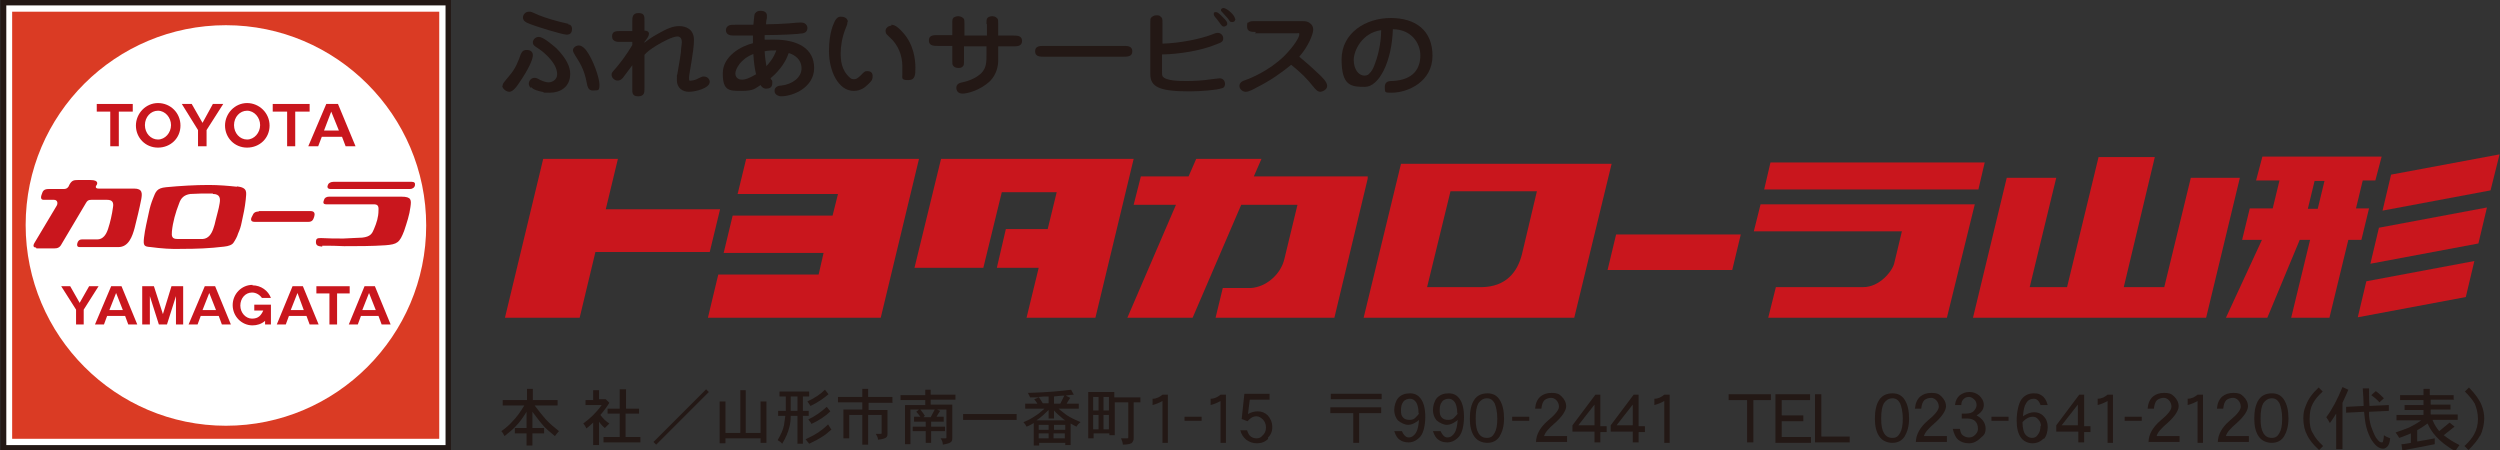 <?xml version="1.0" encoding="UTF-8"?>
<svg id="_レイヤー_1" data-name="レイヤー 1" xmlns="http://www.w3.org/2000/svg" version="1.1" viewBox="0 0 555.5 100.1">
  <rect x="0" y="0" width="555.5" height="100.1" fill="#333333" stroke="none"/>
  <defs>
    <style>
      .cls-1 {
        fill: #da3b24;
      }

      .cls-1, .cls-2, .cls-3, .cls-4 {
        stroke-width: 0px;
      }

      .cls-2 {
        fill: #c9161d;
      }

      .cls-3 {
        fill: #fff;
      }

      .cls-4 {
        fill: #231815;
      }
    </style>
  </defs>
  <g>
    <rect class="cls-3" x=".7" y=".6" width="98.9" height="98.9"/>
    <path class="cls-4" d="M100.2,100.1H.1V0h100.1v100.1ZM1.4,98.9h97.6V1.2H1.4v97.6Z"/>
    <rect class="cls-1" x="2.7" y="2.6" width="94.9" height="94.9"/>
    <path class="cls-3" d="M50.2,5.6c24.5,0,44.5,20,44.5,44.5s-20,44.5-44.5,44.5S5.7,74.6,5.7,50,25.7,5.6,50.2,5.6"/>
    <path class="cls-2" d="M35.1,24.6c-1.6,0-2.9,1.4-2.9,3.2s1.3,3.2,2.9,3.2,2.9-1.5,2.9-3.2-1.3-3.2-2.9-3.2M35.1,22.9c2.8,0,5,2.2,5,5s-2.2,4.9-5,4.9-4.9-2.2-4.9-4.9,2.2-5,4.9-5"/>
    <path class="cls-2" d="M54.9,24.6c-1.6,0-2.9,1.4-2.9,3.2s1.3,3.2,2.9,3.2,2.9-1.5,2.9-3.2-1.3-3.2-2.9-3.2M54.9,22.9c2.7,0,5,2.2,5,5s-2.2,4.9-5,4.9-4.9-2.2-4.9-4.9,2.2-5,4.9-5"/>
    <polygon class="cls-2" points="29.5 23.1 29.5 24.8 26.4 24.8 26.4 32.5 24.5 32.5 24.5 24.8 21.5 24.8 21.5 23.1 29.5 23.1"/>
    <polygon class="cls-2" points="68.8 23.1 68.8 24.8 65.6 24.8 65.6 32.5 63.8 32.5 63.8 24.8 60.6 24.8 60.6 23.1 68.8 23.1"/>
    <polygon class="cls-2" points="45.9 28.9 45.9 32.5 44 32.5 44 28.9 40.4 23.1 42.6 23.1 45 27.3 47.3 23.1 49.6 23.1 45.9 28.9"/>
    <path class="cls-2" d="M72,29h3.3l-1.7-4.2-1.6,4.2ZM75.9,30.4h-4.4l-.8,2.1h-2.2l4-9.4h2.6l3.9,9.4h-2.2l-.8-2.1Z"/>
    <path class="cls-2" d="M24.3,68.9h3l-1.5-3.8-1.5,3.8ZM27.8,70.2h-4l-.7,1.9h-2l3.6-8.5h2.3l3.5,8.5h-2l-.7-1.9Z"/>
    <polygon class="cls-2" points="18.6 68.8 18.6 72.1 16.9 72.1 16.9 68.8 13.6 63.6 15.6 63.6 17.7 67.3 19.8 63.6 21.9 63.6 18.6 68.8"/>
    <polygon class="cls-2" points="34.2 63.6 36.2 69.8 38.1 63.6 40.7 63.6 40.7 72.1 39.1 72.1 39.1 65.8 37.1 72.1 35.3 72.1 33.3 65.8 33.3 72.1 31.6 72.1 31.6 63.6 34.2 63.6"/>
    <path class="cls-2" d="M45.1,68.9h2.9l-1.5-3.8-1.5,3.8ZM48.5,70.2h-3.9l-.7,1.9h-2l3.6-8.5h2.3l3.5,8.5h-2l-.7-1.9Z"/>
    <path class="cls-2" d="M56.1,63.4c1.9,0,3.5,1.2,4.1,2.8h-2c-.5-.7-1.3-1.2-2.2-1.2-1.5,0-2.6,1.3-2.6,2.9s1.2,2.9,2.6,2.9,2-.7,2.5-1.8h-2v-1.3h3.7v4.4h-1.3v-.8c-.8.7-1.8,1-2.8,1-2.4,0-4.4-2-4.4-4.5s2-4.5,4.4-4.5"/>
    <path class="cls-2" d="M64.6,68.9h2.9l-1.4-3.8-1.5,3.8ZM68.1,70.2h-3.9l-.7,1.9h-2l3.5-8.5h2.3l3.5,8.5h-2l-.7-1.9Z"/>
    <polygon class="cls-2" points="77.7 63.6 77.7 65.2 74.9 65.2 74.9 72.1 73.2 72.1 73.2 65.2 70.3 65.2 70.3 63.6 77.7 63.6"/>
    <path class="cls-2" d="M80.6,68.9h2.9l-1.5-3.8-1.5,3.8ZM84.1,70.2h-3.9l-.7,1.9h-2l3.5-8.5h2.3l3.5,8.5h-2l-.7-1.9Z"/>
    <path class="cls-2" d="M8.1,55.2h3.9c.8,0,1.3-.2,1.7-1l5.4-9.1c.3-.5.5-.7,1.2-.7h3.5c1.2,0,1.5.6,1.3,1.7-.2,1.5-.6,3.3-1.1,4.8-.4,1.2-1.1,2.3-2.4,2.3h-3.4c-.6,0-.9.4-1,.8-.1.3-.2.9.5.9h8.6c2.3,0,3.1-2.4,3.6-4.2.5-2,1.1-4.4,1.5-6.5.2-1.2.3-2.3-1.6-2.3h-7.9c-.7,0-.7-.4-.5-.7.2-.2.7-1.2-1.3-1.2h-2.8c-.9,0-1.3.1-1.8.9l-.3.6c-.3.4-.6.5-1.1.5h-3.3c-1,0-1.3.4-1.5,1.1-.2.5-.4,1.3.4,1.3h2.3c.8,0,.9.8.6,1.3l-4.9,8.2c-.5.8-.2,1.1.3,1.1"/>
    <path class="cls-2" d="M47.3,43.1c1.6,0,1.7,1,1.5,2.1-.2,1.3-.6,2.5-.9,3.8-.1.6-.3,1.2-.5,1.8-.4,1.2-1.1,2.2-2.3,2.3-.9,0-1.8,0-2.7,0s-1.9,0-3,0c-1.2,0-1.3-.6-1.2-1.7.2-2,.8-4.2,1.6-6.2.4-1.2,1.1-1.9,2.5-2.1.9,0,1.7-.1,2.5-.1.8,0,1.7,0,2.5,0M52.7,41.5c-1.8-.2-4.1-.4-6.3-.4-3,0-6.4.2-9.5.5-2.1.2-2.3,1-2.9,2.5-.4,1-.7,2-.9,3-.4,1.9-.9,3.9-1.1,5.7-.2,1.8,0,2,1.5,2.1,2.2.3,4.7.5,7,.4,3.1,0,6-.1,9.3-.5,1-.1,1.8-.4,2.1-.9.4-.6.8-1.3,1-2,.4-.9.6-1.5.8-2.5.4-1.8.7-3.2.9-5,.1-1.6.6-2.7-2-3"/>
    <path class="cls-2" d="M57.5,46.9h11.5c1,0,1,.7.8,1.3-.2.6-.4,1.1-1.3,1.1h-11.9c-1.2,0-.8-.9-.5-1.4.2-.5.5-.9,1.4-.9"/>
    <path class="cls-2" d="M74.1,40.4h17.4c.6,0,.8.3.7.8-.1.5-.6.8-1.1.8h-17.6c-.9,0-.8-.6-.6-1,.1-.3.6-.6,1.2-.6"/>
    <path class="cls-2" d="M71.6,54.6c1.6,0,3.3,0,4.9.1,2.9,0,6.2,0,9.1-.2,2.7-.2,3.2-.6,4.2-3.2.6-1.8,1.2-3.6,1.4-5.3.2-1.5.3-2.3-2-2.3h-16.1c-.6,0-1,.3-1.1.7-.2.5-.3,1,.5,1h10.5c.8,0,1.2.2,1.1,1.4,0,1.4-.4,2.7-1,4.1-.4,1-.8,1.7-2.6,1.9-1.4.1-2.9.1-4.2.2-1.7,0-3.3,0-4.9-.1-.8,0-1.2,0-1.2.9s.7.9,1.4,1"/>
  </g>
  <g>
    <polygon class="cls-2" points="160 46.5 134.6 46.5 137.3 35.3 120.7 35.3 112.2 70.6 128.8 70.6 132.3 56 157.7 56 160 46.5"/>
    <polygon class="cls-2" points="165.8 35.3 163.9 43.1 186.2 43.1 185 47.9 162.8 47.9 160.8 56.2 183 56.2 181.9 61 159.6 61 157.3 70.6 195.7 70.6 204.2 35.3 165.8 35.3"/>
    <polygon class="cls-2" points="209.1 35.3 203.2 59.5 218.5 59.5 222.6 42.7 234.8 42.7 232.8 50.9 223.5 50.9 221.5 59.5 230.8 59.5 228.1 70.6 243.4 70.6 251.9 35.3 209.1 35.3"/>
    <path class="cls-2" d="M304.1,39.2h-25.5l1.7-3.9h-14.5l-1.7,3.9h-10.6l-1.6,6.3h9.4l-10.8,25.1h14.5l10.8-25.1h12.5l-2.9,12h0c-.8,3.5-4.1,6.3-7.5,6.5h-6.2l-1.6,6.6h26.4l7.4-30.9v-.5Z"/>
    <polygon class="cls-2" points="384.9 60 357.2 60 359.1 52.1 386.8 52.1 384.9 60"/>
    <path class="cls-2" d="M358.1,36.4h-46.8l-8.3,34.2h46.8l8.3-34.2ZM341.5,42.5l-3.3,13.9h0c-1,4.1-3.6,7.3-8.9,7.4h-12.2l5.2-21.3h19.4Z"/>
    <g>
      <path class="cls-2" d="M391.2,45.4l-1.5,6h32.9l-1.7,7.1h0c-.4,1.7-3.2,5.3-6.9,5.3h-19.4l-1.7,6.8h39.7l6.2-25.2h-47.6Z"/>
      <polygon class="cls-2" points="393.4 36.1 392 42.1 439.6 42.1 441 36.1 393.4 36.1"/>
    </g>
    <polygon class="cls-2" points="486.8 39.5 480.9 63.8 471.9 63.8 478.8 34.9 466.3 34.9 459.3 63.8 451 63.8 456.9 39.5 445.9 39.5 438.4 70.6 490.2 70.6 497.7 39.5 486.8 39.5"/>
    <g>
      <path class="cls-2" d="M524.7,53.3l1.7-7h-2.9l1.5-6.2h2.8l1.4-5.3h-26.5l-1.4,5.3h5.2l-1.5,6.2h-5.1l-1.7,7h4.4l-8,17.3h9.2l7.2-17.3h2.3l-4.2,17.3h8.5l4.2-17.3h2.9ZM512.8,46.4l1.5-6.2h2.2l-1.5,6.2h-2.2Z"/>
      <polygon class="cls-2" points="523.9 70.5 547.9 66 549.8 58 525.8 62.5 523.9 70.5"/>
      <polygon class="cls-2" points="526.7 58.6 550.7 54.1 552.6 46.1 528.6 50.6 526.7 58.6"/>
      <polygon class="cls-2" points="531.3 38.8 529.4 46.8 553.4 42.3 555.4 34.3 531.3 38.8"/>
    </g>
  </g>
  <g>
    <path class="cls-4" d="M126.2,5.4c.3,0,.9.2.9,1s-.3,1.3-1.2,1.3-7.2-1.9-8.7-2.6c-.9-.4-1-.9-1-1.2,0-.7.6-1.3,1.3-1.3s.4,0,2.3.8c1.5.6,3.8,1.3,6.5,1.9ZM111.7,19c0-.4,0-.4,1.5-2.2,1.4-1.6,2-3.3,2.5-4.7.2-.4.4-1,1.3-1s1.4.4,1.4,1.2-.8,2.9-3.1,6.2c-.3.5-1.3,1.9-2.1,1.9s-1.6-.8-1.6-1.3ZM130.5,19c-.4-2.1-.8-3.7-2.2-5.9q-1-1.5-1-1.9c0-.7.8-1.1,1.3-1.1s1,.3,1.6,1c1.6,2.1,3,6.2,3,7.7s-.3,1.2-1.2,1.3c-1,.1-1.3-.4-1.5-1.1ZM117.9,19.5c-.3-.3-.4-.7-.4-.9,0-.7.6-1.3,1.2-1.3s.6.1,1.4.5c.7.3,1.3.5,1.8.5.7,0,1.9-.5,1.9-1.8,0-2.8-3.7-5.4-4-5.6-1.1-.7-1.4-.9-1.4-1.5s.6-1.2,1.3-1.2c1.1,0,3.3,2,3.9,2.5,2.4,2.4,3.1,4.3,3.1,5.7,0,3-2.3,4.2-4.5,4.2s-.9,0-1.7-.2c-.7-.1-2.1-.5-2.4-1Z"/>
    <path class="cls-4" d="M143.2,19.7c0,.8,0,1.7-1.4,1.7s-1.3-.9-1.3-1.7v-5.2l-1.8,2.4c-.4.6-.8,1-1.5,1s-1.3-.7-1.3-1.2,0-.5.8-1.4c1.2-1.4,2.5-3.1,3.8-5.3v-.7h-3c-.2,0-1.5,0-1.5-1.2s.9-1.2,1.9-1.2h2.6v-2.2c0-.8,0-1.8,1.4-1.8s1.3.9,1.3,1.8v2.1c.5,0,1,.2,1,.7s-.4,1-.6,1.3l-.4.5v.2c.5-.4,1.5-1.2,3-2,1.9-1.1,3.3-1.7,4.7-1.7s3.3.6,3.3,3.1-1.1,7.5-1.1,8.4.2.6.6.6,1.2-.3,1.5-.5c.8-.4.9-.4,1.2-.4.8,0,1.3.6,1.3,1.2,0,1.4-3.2,2.2-4.6,2.2s-2.7-.8-2.7-2.6,0-.8.1-1.3c.6-3.6.7-4,.8-4.9,0-.8.2-1.7.2-2.1s0-1.4-1-1.4-3.3,1.2-4.6,2c-1.5.9-2.3,1.6-2.7,2.1v7.5Z"/>
    <path class="cls-4" d="M172.5,11.2c-.7,1.9-1.6,2.8-2.2,3.5,0-.1-.3-1.5-.4-3.3.8-.2,1.7-.2,2.6-.2ZM175.3,11.8c1.3.4,2.8,1.4,2.8,3.4s-2,3.5-4.4,3.8c-.6,0-1.6.2-1.6,1.2s1.2,1.2,1.4,1.2c2.8,0,7.4-2,7.4-6.3s-3.6-6.3-8.9-6.3-1.7.1-2.1.2c0-.2,0-1,0-1.2,3.4,0,7.5-.2,8.5-.4,1-.2,1-1,1-1.2,0-.6-.5-1.2-1.4-1.2s-2.6.2-2.8.2c-1.6.1-3.2.2-5,.2,0-.5.1-.9.2-1.4,0-.2,0-.4,0-.6,0-.5-.4-1-1.4-1s-1.2.6-1.3.7c-.1.3-.1.4-.3,2.4-.6,0-3.4,0-3.9,0-1,0-1.2,0-1.6.2-.4.2-.6.6-.6,1,0,1.2,1.2,1.2,1.9,1.2h.2c.6,0,3.3,0,3.9,0,0,.3,0,.6,0,1.7-2.5.6-6.7,2.8-6.7,6.7s1.4,3.9,4.2,3.9,3-.6,4.2-1.3c.1.2.5.8,1.2.8s1.4-.2,1.4-1.2,0-.3-.4-1.1c2.3-1.9,3.5-4,4-5.5ZM167.4,12.1c.1,1.7.3,3.2.6,4.4-1.7,1-2.5,1.2-3.1,1.2-.9,0-1.5-.5-1.5-1.4s1.1-3.2,4-4.3Z"/>
    <path class="cls-4" d="M188.3,4.8c0,.4,0,.6-.4,1.5-.8,2-1.1,4-1.1,5.5s.1,3.8,2.1,5.5c.2.2.5.3.8.3.5,0,.8-.1,1.6-.9.7-.7.8-.9,1.4-.9s1.2.2,1.2,1.1-.3,1.2-1.3,2.1c-.4.4-1.4,1.2-2.9,1.2-3.4,0-5.5-4.4-5.5-8.8s1.1-6.2,1.3-6.7c.1-.2.5-1,1.3-1,1.6,0,1.6,1.1,1.6,1.2ZM198,5.5c.5,0,1.2.1,2.6,1.7,2.5,2.7,2.8,6.2,2.8,7.8s0,2.8-1.6,2.8-1.3-.5-1.3-1.3,0-1.6,0-1.8c0-2.3-.9-4.8-2.9-6.5-.5-.5-.8-.7-.8-1.1-.2-.7.5-1.4,1.3-1.4Z"/>
    <path class="cls-4" d="M219.2,5.3c0-.9,0-1.1.3-1.4.3-.2.6-.3,1-.3.6,0,.9.3,1.1.5.2.2.2.5.2,1.3v2.5h3.3c.9,0,2,0,2,1.2s-1.1,1.2-2,1.2h-3.3v3.2c0,1-.3,3-1.8,4.5-2.2,2.1-5.1,2.8-6.1,2.8s-1.4-.6-1.4-1.3c0-.9.8-1.1,1.3-1.2,2-.4,3.5-1.3,4.3-2.1,1.1-1.2,1.1-2.4,1.1-4.3v-1.6h-5v3.1c0,.9,0,1.1-.3,1.4-.3.3-.7.3-1,.3-.6,0-1-.3-1.1-.5-.2-.2-.2-.5-.2-1.3v-3.1h-3.2c-.9,0-2,0-2-1.2s1-1.2,2-1.2h3.2v-2.5c0-.9,0-1.1.3-1.4.3-.2.7-.3,1-.3.6,0,1,.3,1.2.5.2.2.2.5.2,1.3v2.5h5v-2.5Z"/>
    <path class="cls-4" d="M232,12.6c-.9,0-2,0-2-1.2s1.1-1.2,2-1.2h17.6c.9,0,2,0,2,1.2s-1.1,1.2-2,1.2h-17.6Z"/>
    <path class="cls-4" d="M258.2,9.7c4.1-.1,8.7-1.1,11-2,.8-.3,1-.4,1.4-.4.6,0,1.2.5,1.2,1.2s-.3.9-1.4,1.3c-5.1,2.1-11.2,2.3-12.2,2.3v3.3c0,1.1,0,1.2.1,1.5.6,1.1,3.9,1.1,5.4,1.1s3.7-.1,5.5-.4c.3,0,1.4-.2,1.8-.2,1,0,1.2.9,1.2,1.2,0,.8-.5,1-.7,1-1,.4-4.6.7-7.2.7-6.5,0-8.7-.9-8.7-3.8V5.1c0-.7,0-1,.2-1.2.2-.2.6-.5,1.1-.5s.7,0,1,.3c.4.3.4.5.4,1.4v4.6ZM270.2,2.7c.4,0,.8.4,1.5,1.1.8.8,1,1.1,1,1.5s-.5.6-.7.6c-.4,0-.4,0-1.2-1.1-.1-.2-.7-.9-.8-1-.2-.3-.3-.4-.3-.7s0-.2.2-.4c0,0,.2,0,.3,0ZM274.5,4.2c0,.2-.1.7-.7.7s-.5-.2-.9-.7c-.2-.3-1.2-1.3-1.4-1.6-.2-.1-.2-.2-.2-.4,0-.2.3-.5.7-.4.9.2,2.4,1.7,2.4,2.3Z"/>
    <path class="cls-4" d="M279.1,7.1c-1,0-2,0-2-1.2s.2-.8.3-.9c.4-.3.6-.3,1.6-.3h10.4c.5,0,1.2,0,1.7.5.1,0,.7.5.7,1.4s-1,3.6-3.1,6c1.8,1.5,2.5,2.1,4.5,4,.6.6,1.7,1.6,1.7,2.5s-1.2,1.3-1.5,1.3c-.6,0-.9-.4-1.3-.8-1.9-2.4-3-3.4-5.2-5.2-2.3,1.9-4.8,3.6-7.6,5-.7.4-1.8,1-2.5,1s-1.4-.6-1.4-1.3.6-1.1,1.3-1.3c1.2-.4,5.3-2.1,8.6-5.3,2.4-2.4,3.4-4.3,3.4-4.8s0-.3-.7-.3h-9.2Z"/>
    <path class="cls-4" d="M306.9,6.7c0,1.7-.3,4.6-1.4,7.5-.3.9-.8,1.8-1.2,2.1-.1.2-.5.5-1.1.5-1.4,0-2.4-1.5-2.4-3.5s1.8-6,6.1-6.6ZM309.5,6.5c4,0,6.1,3,6.1,5.8s-1.4,5.5-6.3,5.7c-.5,0-1.6,0-1.6,1.3s0,1.3,1.5,1.3c3.7,0,9.1-2.5,9.1-8.2s-3.8-8.4-9.3-8.4-10.9,3.3-10.9,9.2,2.1,6.1,5.2,6.1,6-5.6,6.2-12.9Z"/>
  </g>
  <g>
    <path class="cls-4" d="M123.9,90.1h-5.1c.9,1.2,1.7,2.2,2.5,3.1.8.9,1.8,1.7,2.9,2.6-.3.3-.6.7-.9,1.1-1.1-.9-2.1-1.7-2.9-2.7-.7-.8-1.3-1.7-2.1-2.7v3.6h2.6v1.2h-2.6v2.7h-1.3v-2.7h-2.6v-1.2h2.6v-3.6c-.8,1.3-1.6,2.4-2.3,3.1-.7.8-1.6,1.5-2.6,2.3-.2-.4-.4-.8-.7-1.1,1-.7,1.8-1.4,2.5-2.2.8-.8,1.7-2,2.6-3.5h-4.8v-1.2h5.4v-2.5h1.3v2.5h5.5v1.2Z"/>
    <path class="cls-4" d="M133.1,86.5v2.2h1.5s.8.8.8.8c-.6,1-1.3,1.9-2,2.7.6.8,1.2,1.4,2,1.9l-1,1c-.4-.3-.9-.8-1.3-1.4v5.2h-1.3v-5c-.5.5-1,.9-1.5,1.3-.2-.4-.4-.8-.7-1.1,1.5-1.1,2.9-2.4,4.1-4.1h-3.6v-1.1h1.7v-2.2h1.3ZM141.9,91.9h-2.9v5.2h3.3v1.2h-8.2v-1.2h3.6v-5.2h-2.7v-1.1h2.7v-4.3h1.4v4.3h2.9v1.1Z"/>
    <path class="cls-4" d="M145.8,98.8l-.6-.6,11.7-11.7.6.6-11.7,11.7Z"/>
    <path class="cls-4" d="M165.7,86.7v9.5h3.3v-7h1.3v9.2h-1.3v-1h-7.8v1.1h-1.3v-9.3h1.3v7h3.3v-9.5h1.3Z"/>
    <path class="cls-4" d="M179.6,88.1h-1.2v3.2h1.3v1.1h-1.3v6.2h-1.2v-6.2h-1.5c0,.9-.1,1.8-.3,2.5-.3,1.2-.8,2.4-1.6,3.7-.3-.4-.7-.6-1-.8.7-1.2,1.2-2.3,1.4-3.3.1-.6.2-1.4.3-2.1h-1.6v-1.1h1.7v-3.2h-1.4v-1.1h6.6v1.1ZM177.2,88.1h-1.5v3.2h1.5v-3.2ZM184.8,95.4c-.8.7-1.5,1.3-2.2,1.7-.6.4-1.5.9-2.8,1.5l-.8-1c1.3-.6,2.2-1.1,2.8-1.5.6-.4,1.4-1,2.2-1.8l.7,1.1ZM184.1,87.6c-1.2,1-2.5,1.9-4,2.6-.2-.3-.4-.6-.7-1,1.5-.7,2.8-1.5,3.9-2.6l.8,1ZM184.5,91.4c-1.2,1.2-2.7,2.1-4.2,2.8-.1-.3-.4-.6-.7-1,1.5-.7,2.9-1.7,4.1-2.8l.8,1Z"/>
    <path class="cls-4" d="M198.4,89.5h-5.4v1.6h4.2v5.1c0,.5,0,.8-.3,1-.2.2-.8.4-1.8.5,0-.5-.3-.9-.5-1.3h1.1c.1,0,.2,0,.2-.2v-4h-3v6.6h-1.3v-6.6h-2.9v5.2h-1.3v-6.4h4.2v-1.6h-5.4v-1.2h5.4v-1.8h1.3v1.8h5.4v1.2Z"/>
    <path class="cls-4" d="M206.8,86.5v1.2h5.5v1.1h-5.5v1.1h4.8v7.3c0,.5,0,.8-.3,1-.1.2-.7.4-1.8.6,0-.5-.2-1-.5-1.4h1.1c.1,0,.2,0,.2-.2v-6.2h-2.1l.7.3c-.3.4-.5.8-.8,1.3h1.6v1.1h-2.8v1.1h3.1v1h-3.1v2.6h-1.2v-2.6h-2.9v-1h2.9v-1.1h-2.6v-1.1h1.4c-.3-.4-.5-.7-.9-1.1l.6-.5h-1.9v7.7h-1.2v-8.7h4.5v-1.1h-5.5v-1.1h5.5v-1.2h1.2ZM206.8,92.7l.9-1.7h-3.2c.4.5.8,1,1,1.4l-.3.3h1.6Z"/>
    <path class="cls-4" d="M225.9,93.3h-11.9v-1.3h11.9v1.3Z"/>
    <path class="cls-4" d="M238.6,87.7c-.5,0-1.1.1-1.8.2l1,.5c-.3.5-.6.9-.8,1.3h2.7v1.1h-4.5c.6.5,1.2,1,1.9,1.5.8.5,1.8,1,3,1.5-.4.3-.7.6-.9,1-.5-.2-.9-.5-1.3-.7v4.8h-1.2v-.5h-5.8v.6h-1.2v-5c-.5.3-1,.6-1.6.8-.2-.4-.4-.7-.7-1,1-.4,1.8-.8,2.5-1.3.7-.4,1.4-1,2.2-1.7h-4.3v-1.1h2.7c-.2-.4-.5-.7-.7-1l1.1-.4c-.6,0-1.3,0-2,0l-.5-1c4.1-.1,7.3-.4,9.6-.7l.6,1.1ZM236.9,93.5c-.4-.2-.7-.4-1-.7-.6-.5-1.2-1-1.7-1.6v1.8h-1.2v-1.9c-.9.9-1.7,1.6-2.4,2.1,0,0-.2.1-.3.2h6.5ZM233,95.5v-1.1h-2.2v1.1h2.2ZM233,97.4v-1.1h-2.2v1.1h2.2ZM233,89.7v-1.6c-.7,0-1.4,0-2.2.1.3.4.6.9.9,1.4h1.3ZM234.2,95.5h2.5v-1.1h-2.5v1.1ZM236.6,97.4v-1.1h-2.5v1.1h2.5ZM234.2,89.7h1.4l.9-1.8c-.7,0-1.4.1-2.3.2v1.6Z"/>
    <path class="cls-4" d="M247.6,88.3h5.8v1.1h-1.5v8c0,.4-.1.6-.3.9-.2.3-.9.5-2.1.5,0-.4-.2-.9-.4-1.4h1.3c.2,0,.3,0,.3-.2v-7.8h-3v7.3h-1.2v-.4h-3.5v1.1h-1.2v-10.3h5.8v1.2ZM244.1,91.2v-3h-1.2v3h1.2ZM244.1,95.4v-3.2h-1.2v3.2h1.2ZM245.2,91.2h1.2v-3h-1.2v3ZM246.4,95.4v-3.2h-1.2v3.2h1.2Z"/>
    <path class="cls-4" d="M258.3,98.3v-9.2c-.7.4-1.4.7-2.2.9v-1.4c.9,0,1.6-.4,2.2-.9h1.2v10.7h-1.2Z"/>
    <path class="cls-4" d="M263.2,93.5v-.9h3.8v.9h-3.8Z"/>
    <path class="cls-4" d="M271.2,98.3v-9.2c-.7.4-1.4.7-2.2.9v-1.4c.9,0,1.6-.4,2.2-.9h1.2v10.7h-1.2Z"/>
    <path class="cls-4" d="M281.8,97.5c-.7.7-1.5,1-2.5,1s-1.7-.3-2.4-.8c-.6-.5-1.1-1.2-1.3-2.1h1.5c.2.7.5,1.1.7,1.3.4.3.8.5,1.4.5s1-.2,1.3-.6c.5-.4.8-1,.8-1.8s-.3-1.4-.7-1.8c-.4-.4-.9-.7-1.4-.7-.8,0-1.4.4-2,1.1l-1.3-.5.6-5.6h5.6v1.3h-4.4l-.4,3.2c.7-.4,1.4-.6,2.2-.6s1.6.3,2.2.9c.6.7,1,1.5,1,2.6s-.4,1.8-1,2.4Z"/>
    <path class="cls-4" d="M295.7,88.7v-1.2h11.3v1.2h-11.3ZM302,91.8v6.6h-1.3v-6.6h-5.1v-1.3h11.3v1.3h-5Z"/>
    <path class="cls-4" d="M315.6,97c-.7.8-1.6,1.3-2.6,1.3-.8,0-1.5-.2-2-.6-.5-.3-.9-1-1.2-1.9h1.7c.4.9.9,1.4,1.5,1.4.7,0,1.2-.4,1.6-1,.4-.6.6-1.6.7-2.9-.2.2-.3.3-.5.4-.6.4-1.2.7-1.9.7s-1.6-.4-2.3-1c-.5-.6-.8-1.4-.8-2.3s.3-2,.9-2.7c.7-.7,1.5-1,2.6-1s1.8.4,2.4,1.2c.6.8,1,2.1,1,4s-.4,3.6-1.1,4.4ZM315.2,91.8c0-1.3-.3-2.1-.6-2.5-.4-.5-.8-.7-1.3-.7s-1.2.2-1.5.7c-.4.5-.5,1.1-.5,1.9s.1,1.1.4,1.5c.3.4.8.6,1.5.6s1.1-.2,1.5-.7c.2-.2.4-.4.6-.7h0Z"/>
    <path class="cls-4" d="M324.2,97c-.7.8-1.6,1.3-2.6,1.3-.8,0-1.5-.2-2-.6-.5-.3-.9-1-1.2-1.9h1.7c.4.9.9,1.4,1.5,1.4.7,0,1.2-.4,1.6-1,.4-.6.6-1.6.7-2.9-.2.2-.3.3-.5.4-.6.4-1.2.7-1.9.7s-1.6-.4-2.3-1c-.5-.6-.8-1.4-.8-2.3s.3-2,.9-2.7c.7-.7,1.5-1,2.6-1s1.8.4,2.4,1.2c.6.8,1,2.1,1,4s-.4,3.6-1.1,4.4ZM323.8,91.8c0-1.3-.3-2.1-.6-2.5-.4-.5-.8-.7-1.3-.7s-1.2.2-1.5.7c-.4.5-.5,1.1-.5,1.9s.1,1.1.4,1.5c.3.4.8.6,1.5.6s1.1-.2,1.5-.7c.2-.2.4-.4.6-.7h0Z"/>
    <path class="cls-4" d="M333.2,97c-.6.9-1.5,1.4-2.7,1.4s-2.3-.5-2.9-1.4c-.7-1-1-2.3-1-4s.3-3.2,1-4.2c.6-.9,1.6-1.4,2.9-1.4s2.1.5,2.7,1.4c.7,1.1,1,2.5,1,4.2s-.4,3-1,4ZM332.1,89.6c-.4-.7-.9-1.1-1.7-1.1s-1.4.4-1.9,1.1c-.4.7-.6,1.8-.6,3.4s.2,2.5.6,3.2c.4.7,1,1.1,1.9,1.1s1.3-.4,1.7-1.1c.4-.7.6-1.7.6-3.2s-.3-2.7-.6-3.4Z"/>
    <path class="cls-4" d="M336,93.5v-.9h3.8v.9h-3.8Z"/>
    <path class="cls-4" d="M341.3,98.3c0-1.8,1-3.4,2.6-4.8,1.6-1.3,2.5-2.4,2.5-3.1,0-.6-.2-1.1-.6-1.5-.3-.3-.7-.5-1.1-.5-.6,0-1.1.2-1.5.5-.4.4-.6,1-.7,1.9h-1.4c.1-1.2.5-2.1,1.2-2.7.6-.5,1.4-.8,2.5-.8s1.6.2,2.2.8c.6.6,1,1.3,1,2.2s-.9,2.3-2.5,3.7c-1.4,1.2-2.2,2.1-2.4,2.9h5.1v1.3h-6.8Z"/>
    <path class="cls-4" d="M355.6,95.9v2.4h-1.3v-2.4h-4.9v-1.4l5.1-6.8h1.1v7h1.4v1.3h-1.4ZM354.3,89.9l-3.6,4.6h3.6v-4.6Z"/>
    <path class="cls-4" d="M364.1,95.9v2.4h-1.3v-2.4h-4.9v-1.4l5.1-6.8h1.1v7h1.4v1.3h-1.4ZM362.8,89.9l-3.6,4.6h3.6v-4.6Z"/>
    <path class="cls-4" d="M369.8,98.3v-9.2c-.7.4-1.4.7-2.2.9v-1.4c.9,0,1.6-.4,2.2-.9h1.2v10.7h-1.2Z"/>
    <path class="cls-4" d="M389.6,88.9v9.4h-1.4v-9.4h-4.1v-1.3h9.4v1.3h-4Z"/>
    <path class="cls-4" d="M394.5,98.3v-10.7h7.7v1.3h-6.3v3.4h4.8v1.3h-4.8v3.5h6.5v1.3h-7.9Z"/>
    <path class="cls-4" d="M403.3,98.3v-10.7h1.4v9.4h6.3v1.3h-7.7Z"/>
    <path class="cls-4" d="M423.2,97c-.6.9-1.5,1.4-2.7,1.4s-2.3-.5-2.9-1.4c-.7-1-1-2.3-1-4s.3-3.2,1-4.2c.6-.9,1.6-1.4,2.9-1.4s2.1.5,2.7,1.4c.7,1.1,1,2.5,1,4.2s-.4,3-1,4ZM422.2,89.6c-.4-.7-.9-1.1-1.7-1.1s-1.4.4-1.9,1.1c-.4.7-.6,1.8-.6,3.4s.2,2.5.6,3.2c.4.7,1,1.1,1.9,1.1s1.3-.4,1.7-1.1c.4-.7.6-1.7.6-3.2s-.3-2.7-.6-3.4Z"/>
    <path class="cls-4" d="M425.7,98.3c0-1.8,1-3.4,2.6-4.8,1.6-1.3,2.5-2.4,2.5-3.1,0-.6-.2-1.1-.6-1.5-.3-.3-.7-.5-1.1-.5-.6,0-1.1.2-1.5.5-.4.4-.6,1-.7,1.9h-1.4c.1-1.2.5-2.1,1.2-2.7.6-.5,1.4-.8,2.5-.8s1.6.2,2.2.8c.6.6,1,1.3,1,2.2s-.9,2.3-2.5,3.7c-1.4,1.2-2.2,2.1-2.4,2.9h5.1v1.3h-6.8Z"/>
    <path class="cls-4" d="M439.9,97.5c-.7.6-1.4,1-2.4,1s-1.8-.3-2.4-.8c-.5-.4-.9-1.2-1.2-2.4h1.6c.1.7.3,1.2.6,1.4.4.3.8.5,1.4.5s1-.2,1.4-.6c.4-.4.6-.8.6-1.3,0-.8-.2-1.3-.6-1.7-.4-.4-1-.6-1.7-.6s-.9,0-1.3,0v-1.1c.2,0,.5,0,.9,0,.8,0,1.4-.2,1.7-.5.4-.4.7-.9.7-1.4,0-.5-.2-1-.6-1.3-.3-.3-.7-.5-1.1-.5s-.8.1-1.1.4c-.4.3-.6.8-.6,1.4h-1.4c.1-1,.5-1.7,1.1-2.2.6-.4,1.2-.7,2.1-.7s1.6.3,2.2.8c.6.6,1,1.2,1,2.1,0,1-.6,1.7-1.6,2.3,1.3.7,2,1.7,2,2.9s-.4,1.5-1.1,2.1Z"/>
    <path class="cls-4" d="M442.5,93.5v-.9h3.8v.9h-3.8Z"/>
    <path class="cls-4" d="M454.1,97.4c-.6.7-1.5,1.1-2.5,1.1s-2-.5-2.5-1.2c-.7-.9-1-2.2-1-3.9s.4-3.8,1.1-4.7c.7-.9,1.6-1.3,2.7-1.3s1.3.2,1.8.5c.5.3,1,1,1.3,2.1h-1.6c-.3-.9-.8-1.4-1.5-1.4s-1.3.3-1.7,1c-.4.6-.6,1.6-.7,2.9.9-.6,1.7-.9,2.5-.9s1.6.3,2.1.9c.6.6.9,1.4.9,2.4s-.3,2.1-.9,2.7ZM453.5,94.7c0-.6-.2-1.1-.6-1.5-.3-.4-.7-.6-1.2-.6-.8,0-1.6.4-2.3,1.2,0,1.4.3,2.3.6,2.7.4.5.9.8,1.5.8.6,0,1-.2,1.3-.7.4-.5.6-1.1.6-2h0Z"/>
    <path class="cls-4" d="M463.1,95.9v2.4h-1.3v-2.4h-4.9v-1.4l5.1-6.8h1.1v7h1.4v1.3h-1.4ZM461.7,89.9l-3.6,4.6h3.6v-4.6Z"/>
    <path class="cls-4" d="M468.3,98.3v-9.2c-.7.4-1.4.7-2.2.9v-1.4c.9,0,1.6-.4,2.2-.9h1.2v10.7h-1.2Z"/>
    <path class="cls-4" d="M472.1,93.5v-.9h3.8v.9h-3.8Z"/>
    <path class="cls-4" d="M477.4,98.3c0-1.8,1-3.4,2.6-4.8,1.6-1.3,2.5-2.4,2.5-3.1,0-.6-.2-1.1-.6-1.5-.3-.3-.7-.5-1.1-.5-.6,0-1.1.2-1.5.5-.4.4-.6,1-.7,1.9h-1.4c.1-1.2.5-2.1,1.2-2.7.6-.5,1.4-.8,2.5-.8s1.6.2,2.2.8c.6.6,1,1.3,1,2.2s-.9,2.3-2.5,3.7c-1.4,1.2-2.2,2.1-2.4,2.9h5.1v1.3h-6.8Z"/>
    <path class="cls-4" d="M488.3,98.3v-9.2c-.7.4-1.4.7-2.2.9v-1.4c.9,0,1.6-.4,2.2-.9h1.2v10.7h-1.2Z"/>
    <path class="cls-4" d="M492.8,98.3c0-1.8,1-3.4,2.6-4.8,1.6-1.3,2.5-2.4,2.5-3.1,0-.6-.2-1.1-.6-1.5-.3-.3-.7-.5-1.1-.5-.6,0-1.1.2-1.5.5-.4.4-.6,1-.7,1.9h-1.4c.1-1.2.5-2.1,1.2-2.7.6-.5,1.4-.8,2.5-.8s1.6.2,2.2.8c.6.6,1,1.3,1,2.2s-.9,2.3-2.5,3.7c-1.4,1.2-2.2,2.1-2.4,2.9h5.1v1.3h-6.8Z"/>
    <path class="cls-4" d="M507.5,97c-.6.9-1.5,1.4-2.7,1.4s-2.3-.5-2.9-1.4c-.7-1-1-2.3-1-4s.3-3.2,1-4.2c.6-.9,1.6-1.4,2.9-1.4s2.1.5,2.7,1.4c.7,1.1,1,2.5,1,4.2s-.4,3-1,4ZM506.5,89.6c-.4-.7-.9-1.1-1.7-1.1s-1.4.4-1.9,1.1c-.4.7-.6,1.8-.6,3.4s.2,2.5.6,3.2c.4.7,1,1.1,1.9,1.1s1.3-.4,1.7-1.1c.4-.7.6-1.7.6-3.2s-.3-2.7-.6-3.4Z"/>
    <path class="cls-4" d="M515.2,99.9c-1.2-1.1-2-2.1-2.5-3.1-.6-1.1-.9-2.4-.9-3.8s.2-2,.6-3c.5-1.3,1.4-2.6,2.8-3.9l.9.9c-1.1,1-1.8,1.9-2.2,2.7-.5.9-.7,2-.7,3.4s.2,2.4.8,3.3c.4.8,1.1,1.7,2.2,2.7l-.9.9Z"/>
    <path class="cls-4" d="M521.8,86.6c-.4,1-.9,2-1.3,2.9v10.3h-1.4v-7.9c-.4.7-.9,1.4-1.4,2.1-.3-.5-.5-.9-.8-1.3,1.3-1.7,2.5-4,3.6-6.7l1.3.6ZM530.7,91.3l-4.3.2c0,.3,0,.5,0,.8.1,1.1.3,2.2.7,3.1.4,1,.7,1.8,1.2,2.3.3.4.6.6.9.6s.2,0,.3-.2c0-.2.2-.6.2-1.4.4.3.9.5,1.4.7-.1.9-.3,1.5-.6,1.8-.3.3-.6.5-1,.5s-.9-.2-1.3-.5c-.5-.4-1-1-1.5-1.9-.5-1-.9-2.1-1.1-3.3-.1-.6-.2-1.4-.3-2.5l-4,.2v-1.3l3.9-.2c0-1.1-.1-2.4-.2-3.9h1.4c0,1.5,0,2.8.1,3.9l4.3-.2v1.3ZM529.7,88.5l-1,.9c-.5-.6-1.1-1.1-1.8-1.6l1-.9c.7.5,1.2,1,1.8,1.6Z"/>
    <path class="cls-4" d="M545.4,88.8h-5.3v1.1h4.4v1.1h-4.4v1.1h6v1.2h-5.6c.4,1,.9,1.8,1.5,2.5l2.3-1.9,1.1.9-2.4,1.9c1,.8,2.1,1.5,3.5,2.2-.4.5-.7.9-.9,1.4-1.9-1.1-3.3-2.2-4.3-3.3-.8-.9-1.4-1.8-1.9-2.9-.8.6-1.6,1.1-2.3,1.5v2.5c1.4-.2,2.7-.5,3.9-.7v1.3l-7.2,1.4-.2-1.4c.7,0,1.4-.2,2.1-.3v-2.1c-.8.3-1.6.7-2.6,1-.2-.4-.5-.8-.8-1.2,1.2-.4,2.2-.8,3-1.1.8-.4,1.7-.9,2.7-1.6h-5.5v-1.2h6v-1.1h-4.2v-1.1h4.2v-1.1h-5.2v-1.1h5.2v-1.4h1.4v1.4h5.3v1.1Z"/>
    <path class="cls-4" d="M551,96.9c-.5.9-1.3,1.9-2.5,3.1l-.9-.9c1.1-1,1.8-1.9,2.2-2.7.5-.9.8-2,.8-3.3s-.3-2.4-.7-3.4c-.4-.7-1.1-1.6-2.2-2.7l.9-.9c1.3,1.3,2.3,2.7,2.8,3.9.4,1,.6,2,.6,3s-.3,2.7-.9,3.8Z"/>
  </g>
</svg>